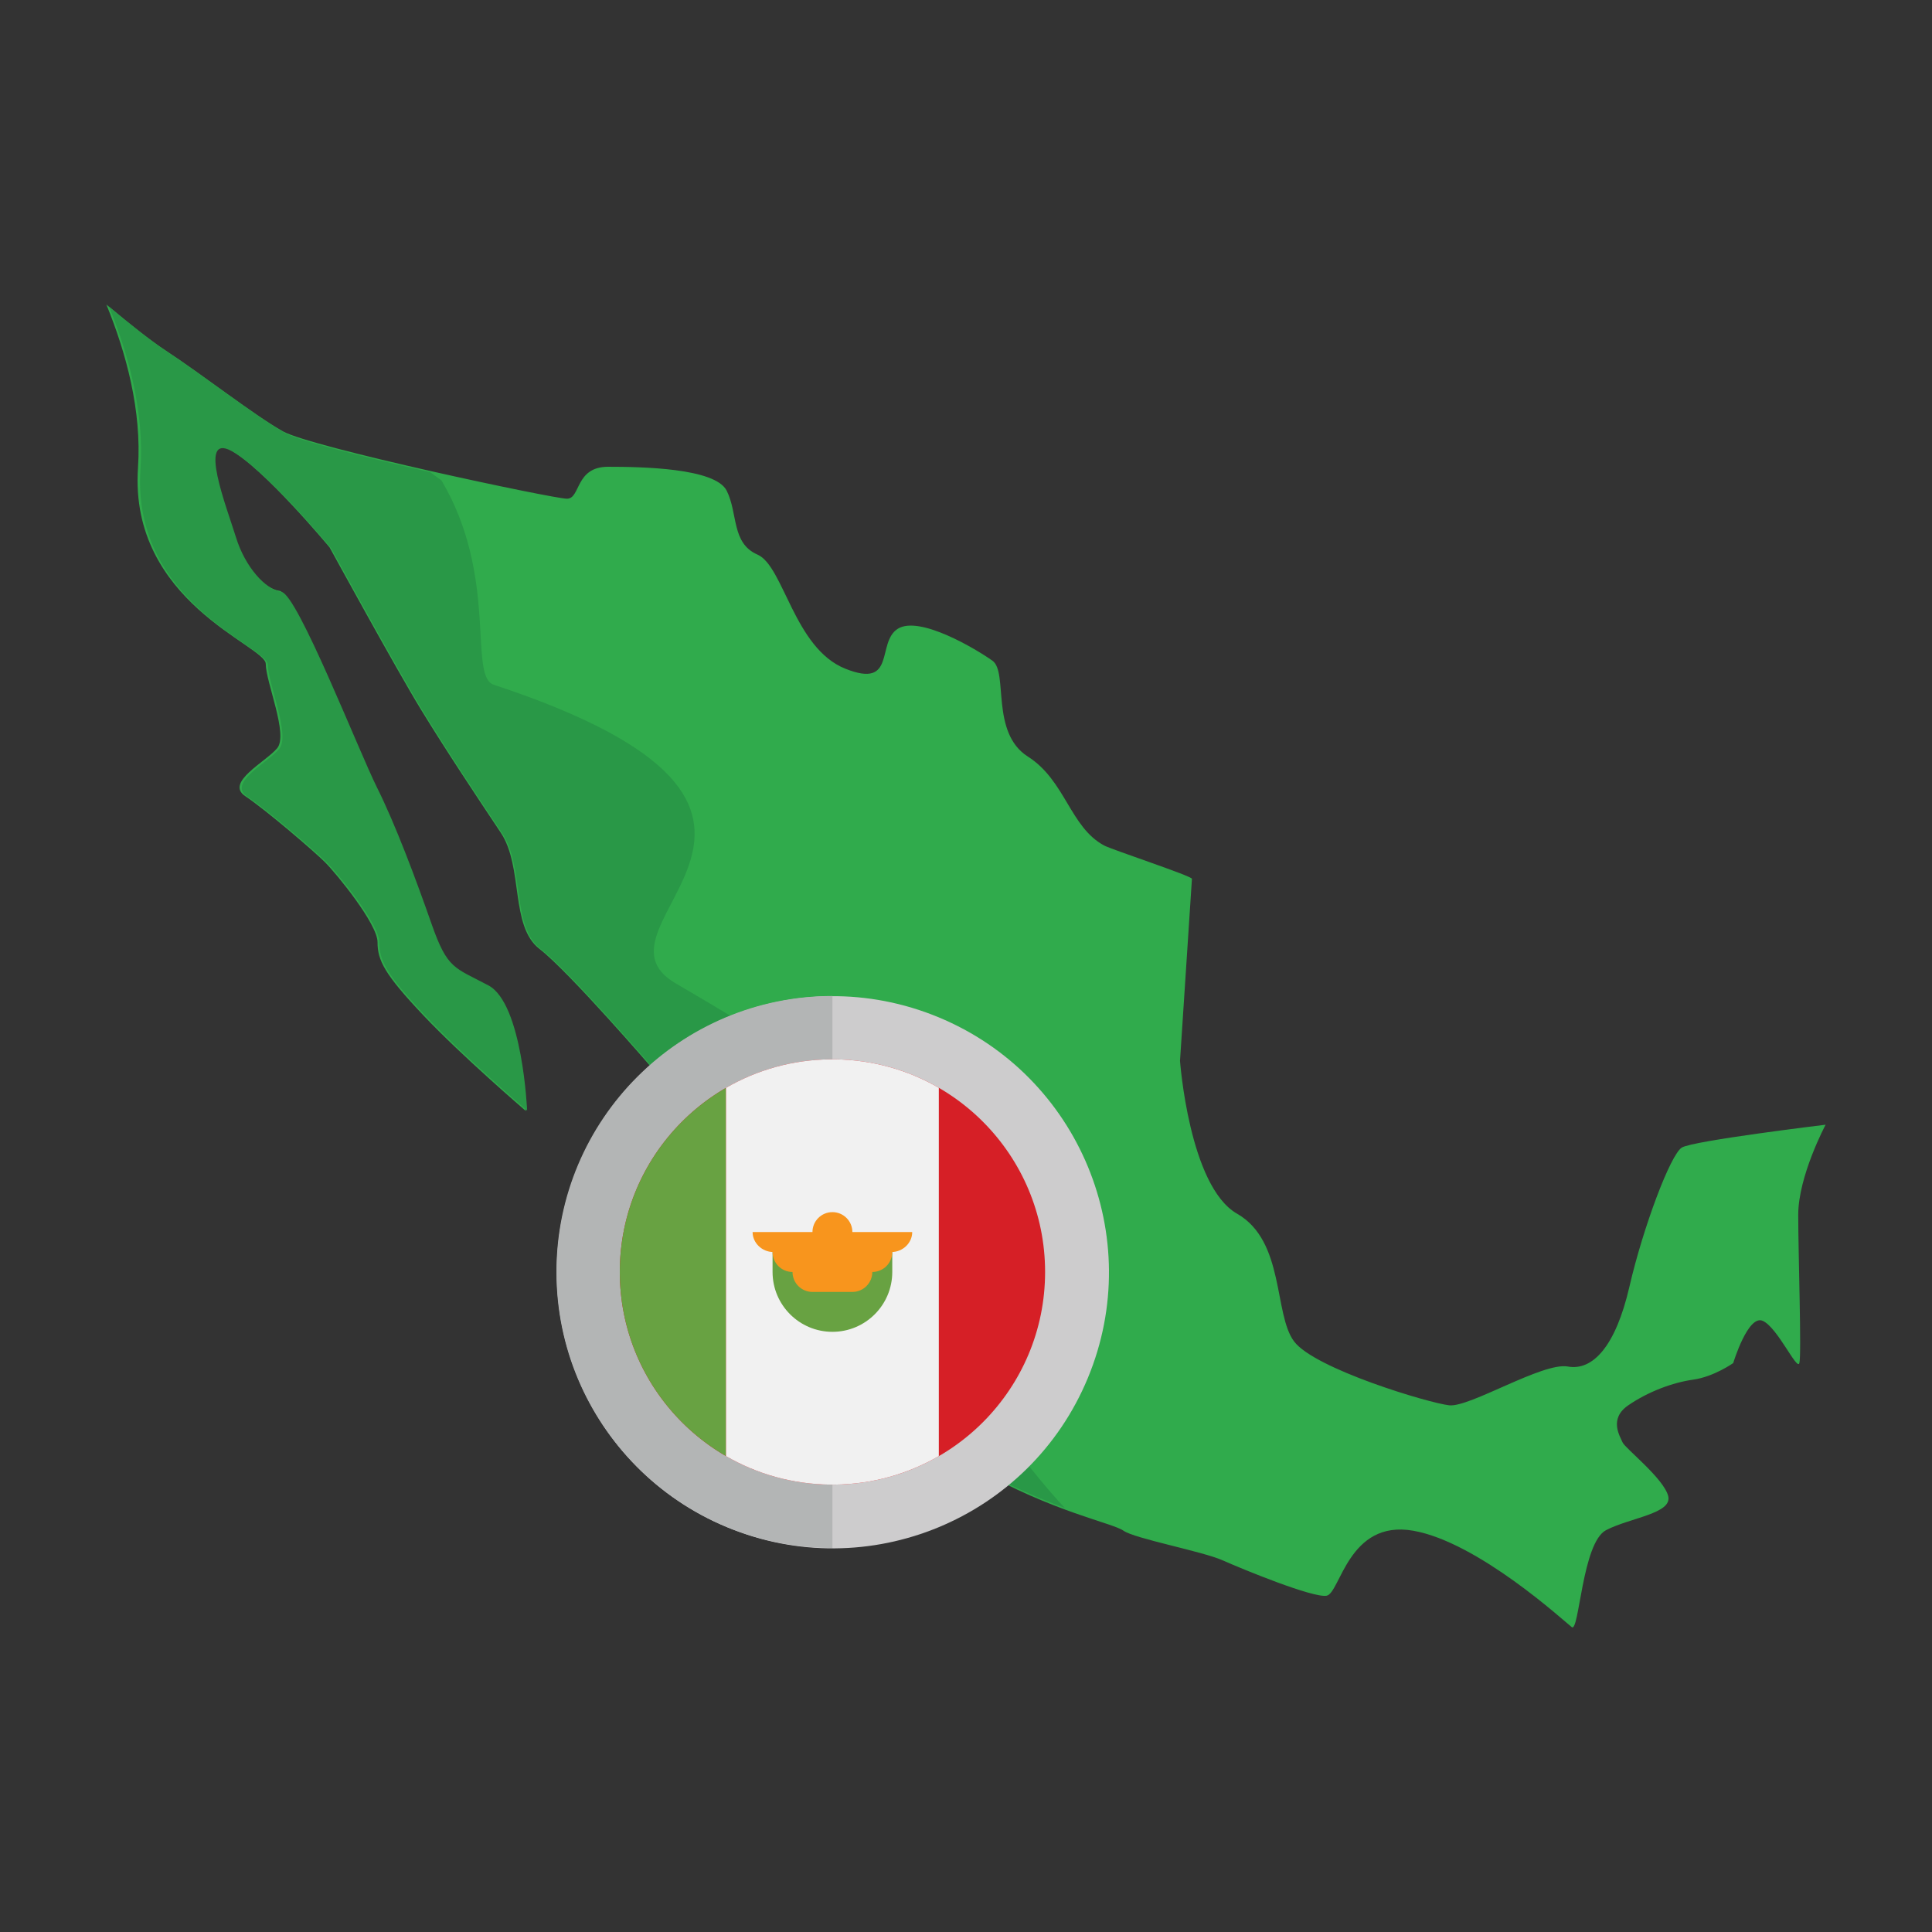 <svg enable-background="new 0 0 283.465 283.465" height="512" viewBox="0 0 283.465 283.465" width="512" xmlns="http://www.w3.org/2000/svg"><rect x="0" y="0" width="283.465" height="283.465" fill="#333333" stroke="none"/><g id="Layer_1_15_"><g clip-rule="evenodd" fill-rule="evenodd"><g><path d="m15.61 44.689c2.871 7.016 5.207 15.531 4.637 23.924-1.338 19.747 18.744 26.107 18.744 28.785s3.349 10.376 1.674 12.384c-1.674 2.008-7.698 5.02-4.686 7.028s10.042 8.035 11.715 9.708 7.698 9.038 7.698 11.715c0 2.676 1.005 4.685 6.695 10.71s15.062 14.058 15.062 14.058-.671-15.731-5.691-18.409-6.025-2.343-8.367-9.037c-2.342-6.695-5.354-14.729-8.032-20.084-2.678-5.354-11.716-28.448-14.058-28.784-2.342-.335-5.355-3.682-6.694-8.033s-5.691-15.397-.67-12.719c5.022 2.678 14.728 14.392 14.728 14.392s9.705 17.74 13.388 23.765c3.682 6.025 8.367 13.052 11.714 18.073 3.347 5.022 1.34 13.723 5.691 17.07s16.735 17.74 16.735 17.74 15.73 17.741 16.065 20.417c.336 2.676-4.352 10.544.334 16.067s19.249 15.399 30.795 21.925 20.08 8.032 21.755 9.204c1.674 1.172 11.549 3.012 14.561 4.351s13.22 5.522 15.229 5.188c2.008-.334 3.179-11.214 12.718-9.539 9.539 1.674 22.177 13.312 23.265 14.148 1.089.836 1.508-12.387 5.022-14.227s9.789-2.426 9.12-5.02c-.67-2.594-6.361-7.03-6.695-7.866-.334-.837-2.089-3.429.84-5.437 2.928-2.008 6.527-3.346 9.539-3.765s5.856-2.428 5.856-2.428 2.176-7.192 4.352-6.189c2.177 1.004 5.02 7.364 5.355 6.192.336-1.172-.167-16.067-.167-21.757 0-5.689 4.018-13.219 4.018-13.219s-19.412 2.341-21.087 3.346c-1.674 1.005-5.69 11.714-7.698 20.417s-5.357 12.384-9.038 11.715c-3.681-.67-14.392 6.023-17.404 5.689s-19.746-5.354-22.76-9.371c-3.013-4.017-1.34-14.726-8.369-18.743-7.028-4.017-8.367-22.426-8.367-22.426l1.75-26.707c0-.407-11.718-4.269-12.868-4.882-5.022-2.678-5.689-9.544-11.212-13.06-5.522-3.515-2.845-12.384-5.188-14.057-2.344-1.673-10.71-6.695-13.89-4.686-3.18 2.008-.167 8.87-7.698 5.858s-9.037-15.066-12.886-16.741c-3.85-1.674-2.845-6.025-4.518-9.372s-12.553-3.514-17.406-3.514-4.017 4.686-6.025 4.686-37.486-7.536-41.67-9.878-11.881-8.369-17.237-11.883c-2.243-1.468-5.426-3.997-8.674-6.722z" fill="#30ab4c"/><path d="m15.99 44.982c2.862 6.995 5.191 15.484 4.624 23.852-1.335 19.687 18.686 26.028 18.686 28.698s3.339 10.345 1.669 12.347c-1.669 2.002-7.674 5.005-4.672 7.007 3.003 2.002 10.012 8.011 11.679 9.679 1.668 1.668 7.675 9.011 7.675 11.679s1.002 4.67 6.674 10.677 15.016 14.016 15.016 14.016-.669-15.684-5.674-18.354-6.007-2.335-8.342-9.01c-2.335-6.674-5.338-14.685-8.008-20.023s-11.681-28.362-14.016-28.697c-2.335-.334-5.339-3.672-6.675-8.009-1.335-4.338-5.674-15.351-.667-12.681s14.683 14.349 14.683 14.349 9.678 17.688 13.349 23.694c3.672 6.007 8.342 13.013 11.679 18.019 3.337 5.007 1.336 13.682 5.674 17.019s16.684 17.686 16.684 17.686 15.682 17.688 16.017 20.356c.334 2.668-4.339 10.513.333 16.018 4.672 5.506 19.19 15.352 30.702 21.859 5.079 2.871 9.571 4.767 13.152 6.09h.002c-9.635-10.329-15.981-22.472-18.6-24.191-1.509-.991-5.786-23.492-17.582-34.761-13.05-12.468 1.927-4.686-20.917-18.021-14.779-8.627 29.547-25.24-26.696-43.819-3.767-1.244.735-15.811-7.666-29.975l-1.682-1.224c-9.515-2.152-19.207-4.574-21.27-5.729-4.171-2.335-11.846-8.343-17.185-11.847-2.235-1.466-5.409-3.987-8.646-6.704z" fill="#299847"/></g><g><ellipse cx="122.136" cy="186.625" fill="#cdcccd" rx="40.491" ry="40.492" transform="matrix(.383 -.924 .924 .383 -97.022 228.045)"/><path d="m122.136 227.117c-22.364 0-40.492-18.128-40.492-40.491 0-22.364 18.128-40.492 40.492-40.492z" fill="#b3b5b5"/><g><path d="m121.859 155.426h.553c17.105.149 30.925 14.059 30.925 31.198 0 17.141-13.819 31.051-30.925 31.2h-.553c-17.105-.149-30.924-14.059-30.924-31.2 0-17.139 13.819-31.049 30.924-31.198z" fill="#d61f26"/><path d="m106.52 213.642v-54.034c-9.318 5.397-15.585 15.474-15.585 27.016 0 11.544 6.267 21.621 15.585 27.018z" fill="#68a242"/><path d="m137.745 213.644v-54.039c-4.516-2.613-9.749-4.131-15.333-4.179h-.553c-5.586.048-10.821 1.564-15.339 4.182v54.034c4.518 2.618 9.753 4.133 15.339 4.182h.553c5.584-.048 10.817-1.566 15.333-4.18z" fill="#f1f1f1"/><path d="m113.351 186.624c0 4.85 3.934 8.782 8.784 8.782 4.848 0 8.78-3.931 8.78-8.782v-2.927h-17.564z" fill="#68a242"/><path d="m133.841 180.771h-8.78c0-1.619-1.312-2.926-2.927-2.926-1.619 0-2.929 1.308-2.929 2.926h-8.782c0 1.617 1.411 2.926 3.025 2.926h-.099c0 1.619 1.314 2.927 2.929 2.927 0 1.619 1.312 2.929 2.926 2.929h5.855c1.617 0 2.927-1.31 2.927-2.929 1.615 0 2.926-1.308 2.926-2.927h-.099c1.621 0 3.028-1.307 3.028-2.926z" fill="#f8951d"/></g></g></g></g></svg>